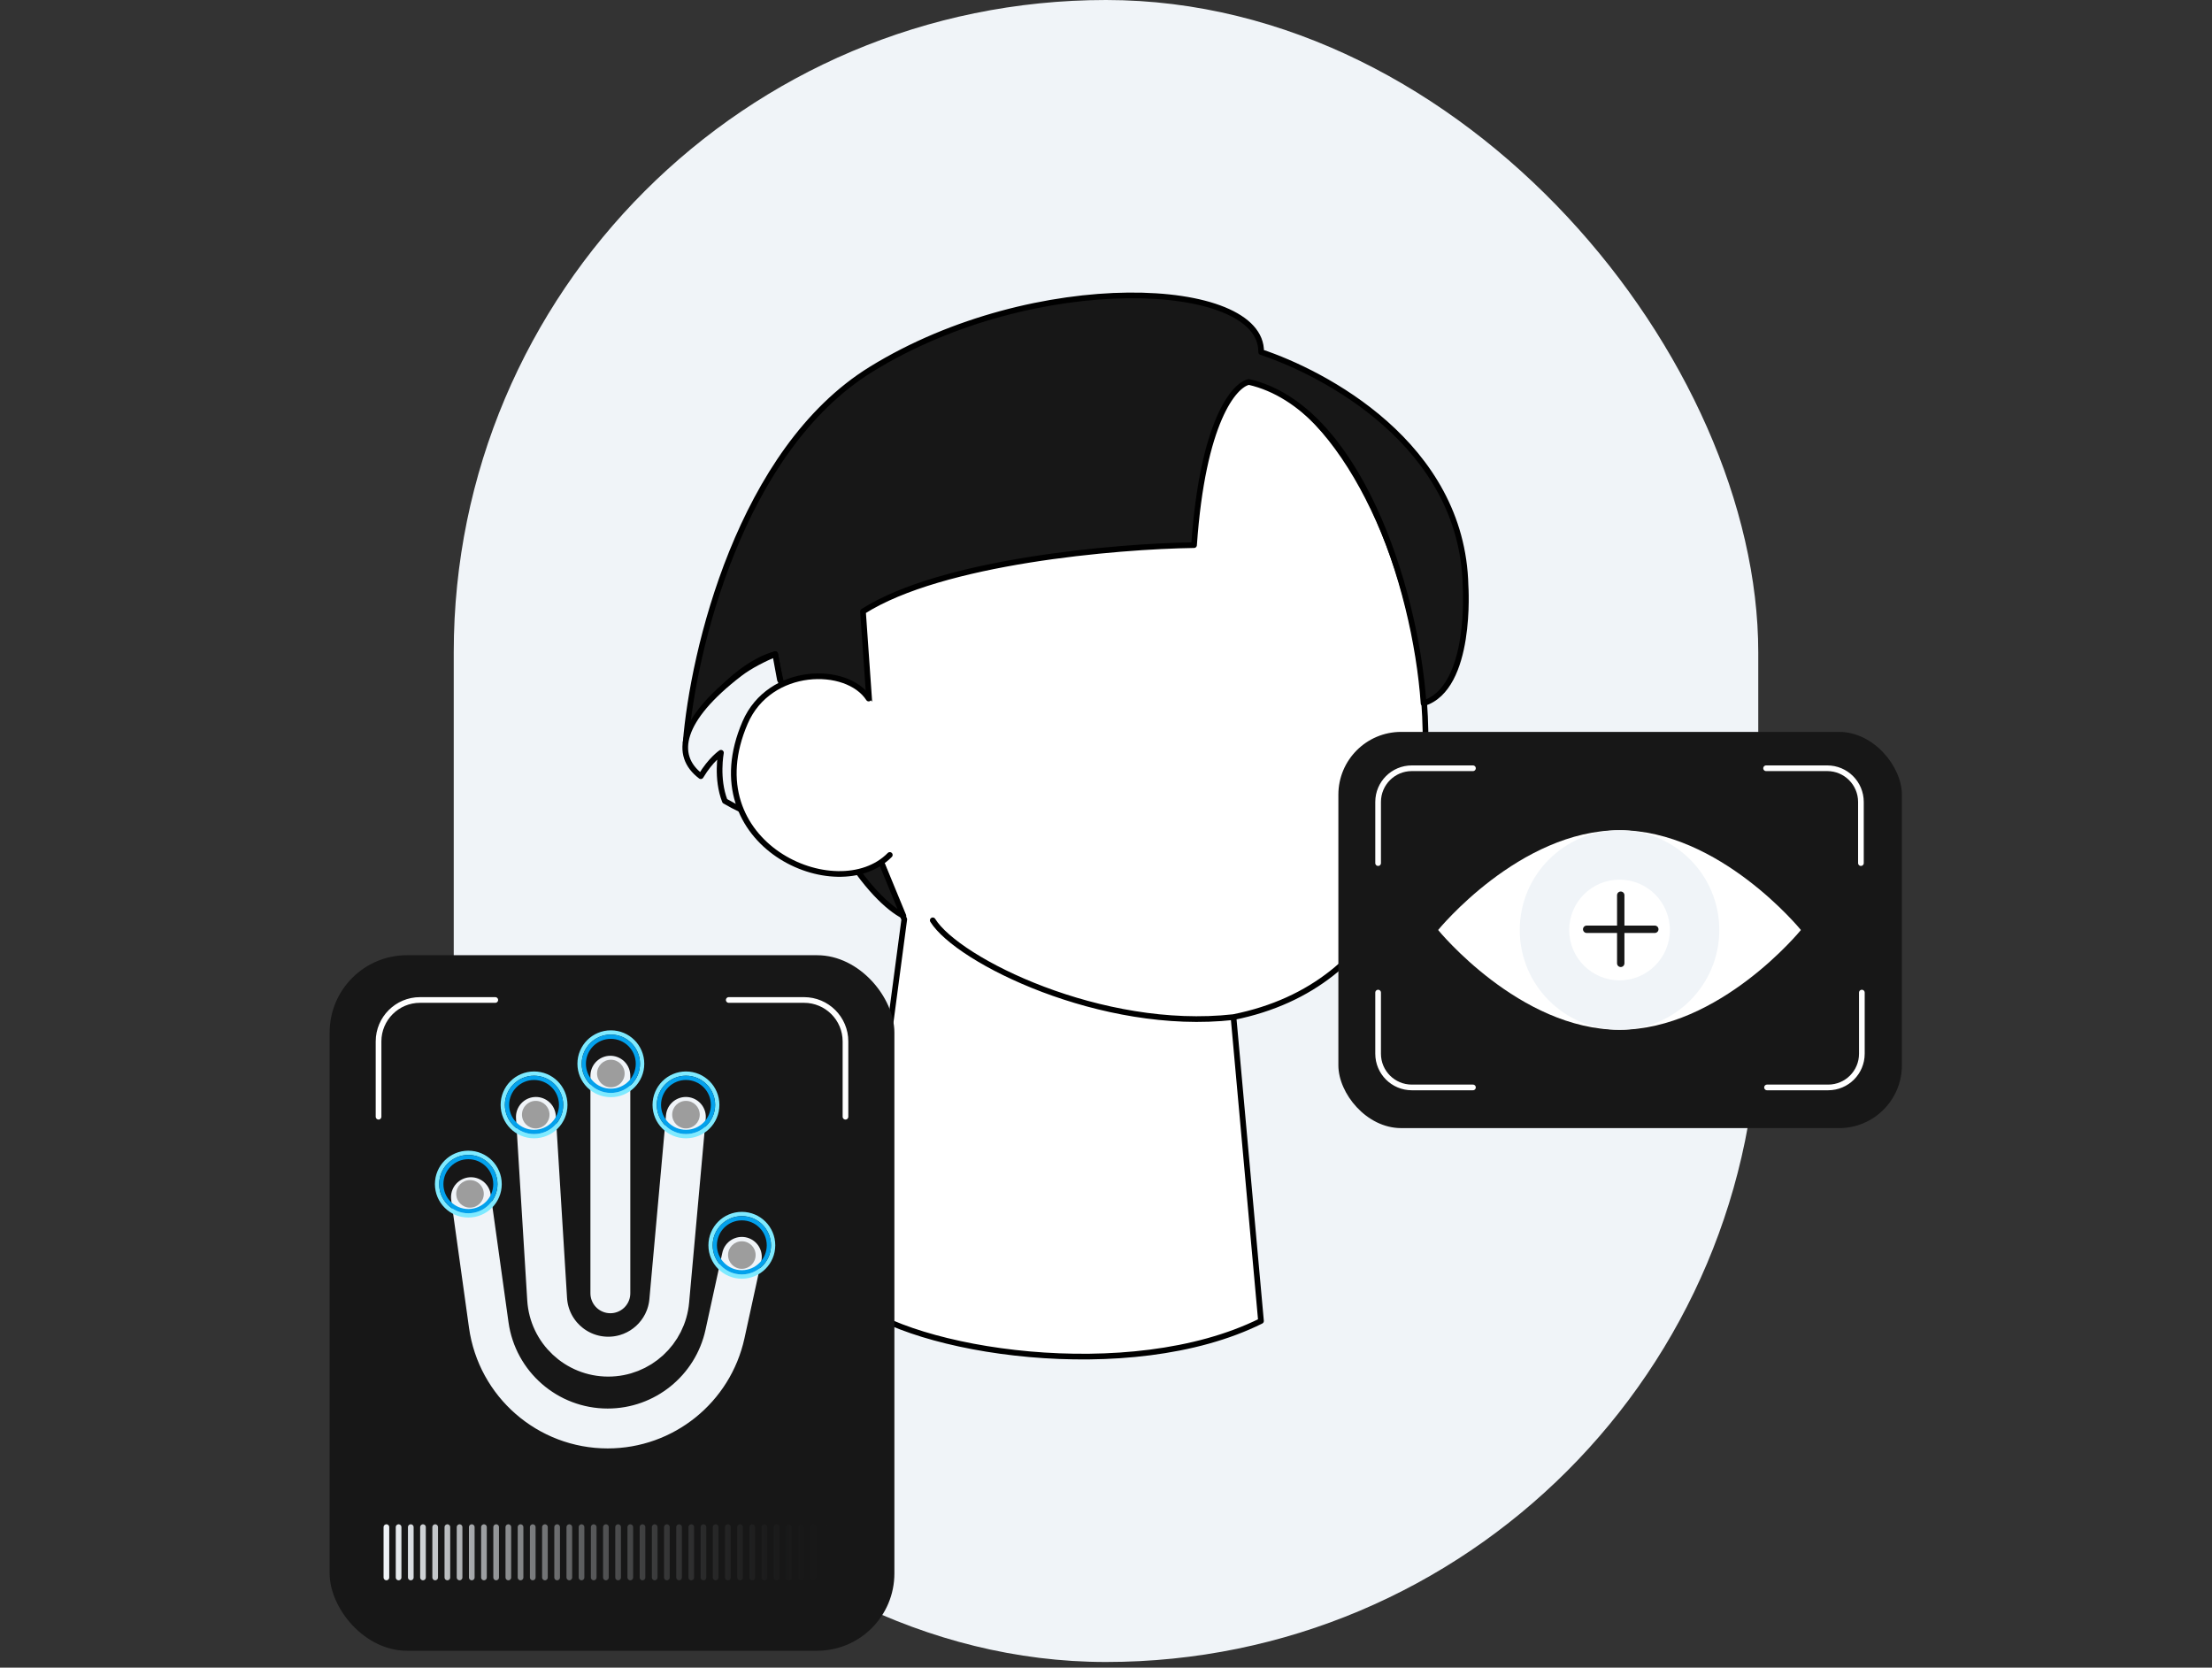 <svg width="390" height="294" viewBox="0 0 390 294" fill="none" xmlns="http://www.w3.org/2000/svg">
<rect x="0" y="0" width="390" height="294" fill="#333333" stroke="none"/>
<rect x="80" width="230" height="293" rx="115" fill="#F0F4F8"/>
<path d="M217.48 179.308C273.275 168.122 249.832 73.747 220.325 66.918C183.438 60.567 119.618 70.708 159.433 162.08L150.517 229.305C160.6 238.18 199.135 244.41 222.328 232.884L217.48 179.308Z" fill="white"/>
<path d="M217.48 179.308C273.275 168.122 249.832 73.747 220.325 66.918C183.438 60.567 119.618 70.708 159.433 162.08L150.517 229.305C160.6 238.18 199.135 244.41 222.328 232.884L217.48 179.308ZM217.48 179.308C194.286 181.922 168.845 169.339 164.455 162.249" stroke="black" stroke-linecap="round" stroke-linejoin="round"/>
<path d="M210.523 96.103C212.047 74.309 217.607 67.848 220.196 67.341C239.209 71.698 249.535 103.208 250.989 123.984C259.631 121.311 258.392 103.278 258.392 103.278C257.843 78.253 233.255 65.7 222.352 62.071C222.586 49.217 182.483 47.276 153.588 65.103C130.472 79.365 122.162 114.912 120.896 130.903C125.951 120.207 133.524 116.068 136.679 115.335C142.357 145.979 154.111 158.851 159.278 161.456L155.232 151.629L152.153 107.796C166.065 98.923 196.863 96.304 210.523 96.103Z" fill="#171717" stroke="black" stroke-linecap="round" stroke-linejoin="round"/>
<path d="M137.513 119.855L153.891 150.635C149.279 149.371 135.098 145.521 127.8 141.219C126.248 137.241 127.112 132.707 127.112 132.707C127.112 132.707 125.294 133.928 123.559 136.838C118.692 133.168 119.908 126.843 130.388 118.787C132.296 117.321 134.752 116.135 136.674 115.312L137.513 119.855Z" fill="#F0F4F8" stroke="black" stroke-linecap="round" stroke-linejoin="round"/>
<path d="M131.5 126.989C135.944 116.251 150.118 118.721 153.158 123.151L154.275 124.087L156.881 150.722C150.361 159.122 121.459 151.252 131.5 126.989Z" fill="white"/>
<path d="M153.158 123.151C149.355 117.296 135.673 117.41 131.367 127.395C122.111 148.854 147.611 160.151 156.881 150.722" stroke="black" stroke-linecap="round" stroke-linejoin="round"/>
<rect x="58.119" y="168.401" width="99.572" height="122.617" rx="13.626" fill="#171717"/>
<path d="M87.324 176.291H74.053C70.016 176.291 66.743 179.564 66.743 183.602V196.872M128.486 176.291H141.756C145.794 176.291 149.067 179.564 149.067 183.602V196.872" stroke="white" stroke-linecap="round" stroke-linejoin="round"/>
<path d="M68.128 269.226V278.097M70.278 269.226V278.097M72.428 269.226V278.097M74.578 269.226V278.097M76.728 269.226V278.097M78.879 269.226V278.097M81.029 269.226V278.097M83.179 269.226V278.097M85.329 269.226V278.097M87.479 269.226V278.097M89.629 269.226V278.097M91.779 269.226V278.097M93.93 269.226V278.097M96.08 269.226V278.097M98.23 269.226V278.097M100.38 269.226V278.097M102.53 269.226V278.097M104.68 269.226V278.097M106.83 269.226V278.097M108.98 269.226V278.097M111.131 269.226V278.097M113.281 269.226V278.097M115.431 269.226V278.097M117.581 269.226V278.097M119.731 269.226V278.097M121.881 269.226V278.097M124.031 269.226V278.097M126.182 269.226V278.097M128.332 269.226V278.097M130.482 269.226V278.097M132.632 269.226V278.097M134.782 269.226V278.097M136.932 269.226V278.097M139.082 269.226V278.097M141.232 269.226V278.097M143.383 269.226V278.097M145.533 269.226V278.097M147.683 269.226V278.097" stroke="url(#paint0_linear_76_1140)" stroke-linecap="round" stroke-linejoin="round"/>
<path d="M130.795 221.576L127.823 235.182C125.699 244.903 117.091 251.834 107.14 251.834V251.834C96.576 251.834 87.629 244.046 86.172 233.583L83.034 211.056M120.926 196.904L117.996 229.346C117.494 234.91 112.83 239.172 107.244 239.172V239.172C101.539 239.172 96.819 234.734 96.468 229.04L94.486 196.904M107.613 189.642V228" stroke="#F0F4F8" stroke-width="7.031" stroke-linecap="round" stroke-linejoin="round"/>
<circle cx="82.572" cy="208.753" r="5.518" stroke="#7FEAFF" stroke-width="0.75"/>
<circle cx="82.572" cy="208.753" r="4.768" stroke="#03A1EC" stroke-width="0.75"/>
<circle cx="82.868" cy="210.475" r="2.429" fill="#9D9D9D"/>
<circle cx="94.16" cy="194.786" r="5.518" stroke="#7FEAFF" stroke-width="0.75"/>
<circle cx="94.16" cy="194.786" r="4.768" stroke="#03A1EC" stroke-width="0.75"/>
<circle cx="94.457" cy="196.508" r="2.429" fill="#9D9D9D"/>
<circle cx="107.699" cy="187.534" r="5.518" stroke="#7FEAFF" stroke-width="0.75"/>
<circle cx="107.699" cy="187.534" r="4.768" stroke="#03A1EC" stroke-width="0.75"/>
<circle cx="107.699" cy="189.256" r="2.429" fill="#9D9D9D"/>
<circle cx="120.944" cy="194.786" r="5.518" stroke="#7FEAFF" stroke-width="0.75"/>
<circle cx="120.944" cy="194.786" r="4.768" stroke="#03A1EC" stroke-width="0.75"/>
<circle cx="120.943" cy="196.508" r="2.429" fill="#9D9D9D"/>
<circle cx="130.794" cy="219.537" r="5.518" stroke="#7FEAFF" stroke-width="0.75"/>
<circle cx="130.794" cy="219.537" r="4.768" stroke="#03A1EC" stroke-width="0.75"/>
<circle cx="130.795" cy="221.26" r="2.429" fill="#9D9D9D"/>
<rect x="235.97" y="129.029" width="99.353" height="69.85" rx="11.07" fill="#171717"/>
<path d="M259.698 135.439H248.916C245.636 135.439 242.977 138.098 242.977 141.379V152.16M311.38 135.439H322.161C325.442 135.439 328.101 138.098 328.101 141.379V152.16" stroke="white" stroke-linecap="round" stroke-linejoin="round"/>
<path d="M259.698 191.709H248.916C245.636 191.709 242.977 189.05 242.977 185.77V174.988M311.545 191.709H322.326C325.606 191.709 328.266 189.05 328.266 185.77V174.988" stroke="white" stroke-linecap="round" stroke-linejoin="round"/>
<path d="M317.521 163.954C317.521 163.954 303.203 181.543 285.54 181.543C267.877 181.543 253.559 163.954 253.559 163.954C253.559 163.954 267.877 146.364 285.54 146.364C303.203 146.364 317.521 163.954 317.521 163.954Z" fill="white"/>
<circle cx="285.54" cy="163.954" r="17.59" fill="#F0F4F8"/>
<circle cx="285.539" cy="163.954" r="8.874" fill="white"/>
<path d="M285.755 157.819V169.83M279.75 163.825L291.761 163.825" stroke="#171717" stroke-width="1.3" stroke-linecap="round" stroke-linejoin="round"/>
<defs>
<linearGradient id="paint0_linear_76_1140" x1="68.128" y1="273.662" x2="147.683" y2="273.662" gradientUnits="userSpaceOnUse">
<stop stop-color="#F0F4F8"/>
<stop offset="1" stop-color="#171717" stop-opacity="0"/>
</linearGradient>
</defs>
</svg>
